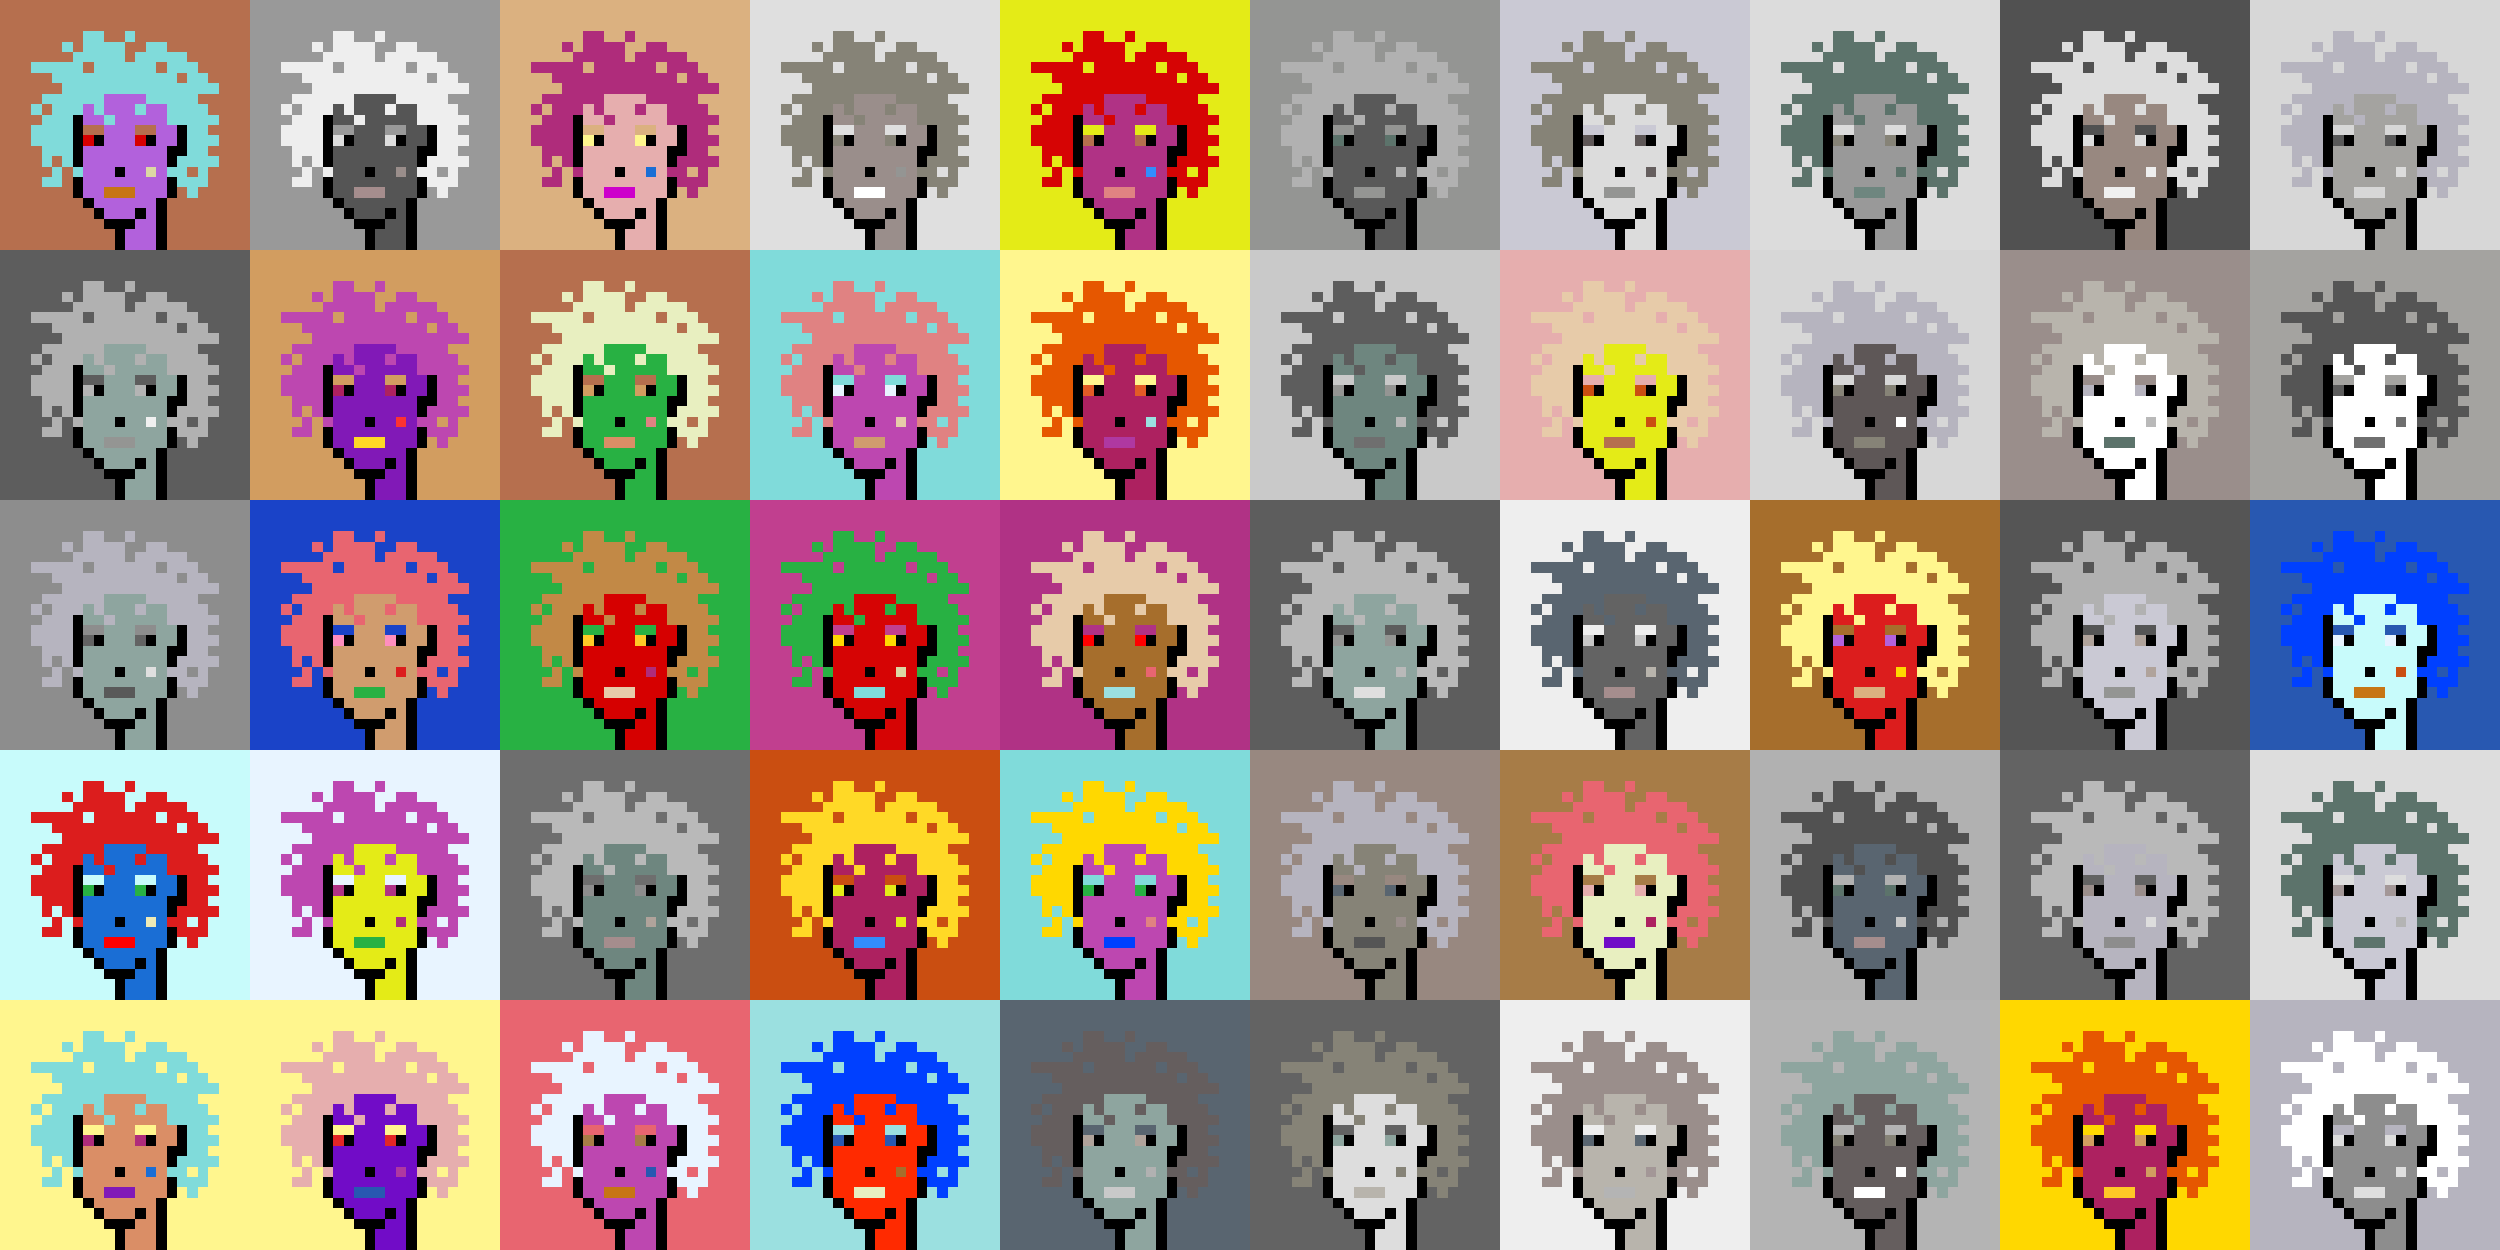 <svg shape-rendering="crispEdges" viewBox="0 0 240 120" xmlns="http://www.w3.org/2000/svg"><rect x="0" y="0" width="240" height="120" fill="#333333" stroke="none"/><style>rect{width:1px;height:1px}rect.bg{width:24px;height:24px}.c1{fill:#e7cba9}.c2{fill:#da8e66}.c3{fill:#ffd800}.c4{fill:#d60404}.c5{fill:#e86570}.c6{fill:#c77514}.c7{fill:#dc1d1d}.c8{fill:#ffc926}.c9{fill:#1a6ed5}.c10{fill:#d09c6e}.c11{fill:#fff68e}.c12{fill:#d29d60}.c13{fill:#80dbda}.c14{fill:#bd47b0}.c15{fill:#b261dc}.c16{fill:#0040ff}.c17{fill:#1a43c8}.c18{fill:#ff8ebe}.c19{fill:#c28946}.c20{fill:#a77c47}.c21{fill:#ffba00}.c22{fill:#ad2160}.c23{fill:#e25b26}.c24{fill:#c42110}.c25{fill:#b03285}.c26{fill:#ca4e11}.c27{fill:#c13f8f}.c28{fill:#e8efc0}.c29{fill:#b66f4e}.c30{fill:#9be0e0}.c31{fill:#e22626}.c32{fill:#2858b1}.c33{fill:#e8f4ff}.c34{fill:#28b143}.c35{fill:#8119b7}.c36{fill:#a66e2c}.c37{fill:#e4eb17}.c38{fill:#ff0000}.c39{fill:#328dfd}.c40{fill:#e08282}.c41{fill:#dcd8a4}.c42{fill:#d60000}.c43{fill:#cd00cb}.c44{fill:#710cc7}.c45{fill:#dbb180}.c46{fill:#ffd926}.c47{fill:#e6aeae}.c48{fill:#eeeab6}.c49{fill:#e65700}.c50{fill:#c8fbfb}.c51{fill:#af2c7b}.c52{fill:#af38a1}.c53{fill:#ff2a00}.c54{fill:#fd3232}.c55{fill:#a39797}.c56{fill:#ffffff}.c57{fill:#6f6f6f}.c58{fill:#afa3a3}.c59{fill:#655e5e}.c60{fill:#897a70}.c61{fill:#a58d8d}.c62{fill:#f0f0f0}.c63{fill:#949593}.c64{fill:#5c736b}.c65{fill:#596570}.c66{fill:#8d8d8d}.c67{fill:#8ea59f}.c68{fill:#5e5757}.c69{fill:#555555}.c70{fill:#595959}.c71{fill:#5d5d5d}.c72{fill:#b8b4ac}.c73{fill:#b1b1b1}.c74{fill:#b0a39b}.c75{fill:#d7d7d7}.c76{fill:#515151}.c77{fill:#b9b9b9}.c78{fill:#9a8e8b}.c79{fill:#636363}.c80{fill:#c6c6c6}.c81{fill:#dddddd}.c82{fill:#6b6361}.c83{fill:#b4b4b4}.c84{fill:#cac9d4}.c85{fill:#dcdcdc}.c86{fill:#6e867f}.c87{fill:#999999}.c88{fill:#dfdfdf}.c89{fill:#c9c9c9}.c90{fill:#988880}.c91{fill:#b6b4bf}.c92{fill:#868377}.c93{fill:#a4a3a0}.c94{fill:#eeeeee}.c95{fill:#6e6e6e}.c96{fill:#6e984d}.c97{fill:#fff68e}.c98{fill:#000000}.c99{fill:#711010}.c100{fill:#dbb180}.c101{fill:#917656}.c102{fill:#5c8539}.c103{fill:#638596}.c104{fill:#7b7b7b}.c105{fill:#d0d0d0}.c106{fill:#aeaeae}.c107{fill:#5e5e5e}.c108{fill:#727272}.c109{fill:#747474}.c110{fill:#373737}</style><defs><g id="h"><rect x="12" y="3"/><rect x="9" y="3"/><rect x="8" y="3"/><rect x="15" y="4"/><rect x="14" y="4"/><rect x="11" y="4"/><rect x="10" y="4"/><rect x="9" y="4"/><rect x="8" y="4"/><rect x="6" y="4"/><rect x="17" y="5"/><rect x="16" y="5"/><rect x="15" y="5"/><rect x="14" y="5"/><rect x="13" y="5"/><rect x="11" y="5"/><rect x="10" y="5"/><rect x="9" y="5"/><rect x="8" y="5"/><rect x="7" y="5"/><rect x="18" y="6"/><rect x="17" y="6"/><rect x="16" y="6"/><rect x="14" y="6"/><rect x="13" y="6"/><rect x="12" y="6"/><rect x="11" y="6"/><rect x="10" y="6"/><rect x="9" y="6"/><rect x="7" y="6"/><rect x="6" y="6"/><rect x="5" y="6"/><rect x="4" y="6"/><rect x="3" y="6"/><rect x="19" y="7"/><rect x="18" y="7"/><rect x="16" y="7"/><rect x="15" y="7"/><rect x="14" y="7"/><rect x="13" y="7"/><rect x="12" y="7"/><rect x="11" y="7"/><rect x="10" y="7"/><rect x="9" y="7"/><rect x="8" y="7"/><rect x="7" y="7"/><rect x="6" y="7"/><rect x="5" y="7"/><rect x="20" y="8"/><rect x="19" y="8"/><rect x="18" y="8"/><rect x="17" y="8"/><rect x="16" y="8"/><rect x="15" y="8"/><rect x="14" y="8"/><rect x="13" y="8"/><rect x="12" y="8"/><rect x="11" y="8"/><rect x="10" y="8"/><rect x="9" y="8"/><rect x="8" y="8"/><rect x="7" y="8"/><rect x="6" y="8"/><rect x="18" y="9"/><rect x="17" y="9"/><rect x="16" y="9"/><rect x="15" y="9"/><rect x="14" y="9"/><rect x="9" y="9"/><rect x="8" y="9"/><rect x="7" y="9"/><rect x="6" y="9"/><rect x="5" y="9"/><rect x="4" y="9"/><rect x="19" y="10"/><rect x="18" y="10"/><rect x="17" y="10"/><rect x="16" y="10"/><rect x="13" y="10"/><rect x="9" y="10"/><rect x="7" y="10"/><rect x="6" y="10"/><rect x="5" y="10"/><rect x="3" y="10"/><rect x="20" y="11"/><rect x="19" y="11"/><rect x="18" y="11"/><rect x="17" y="11"/><rect x="16" y="11"/><rect x="10" y="11"/><rect x="6" y="11"/><rect x="5" y="11"/><rect x="4" y="11"/><rect x="19" y="12"/><rect x="18" y="12"/><rect x="6" y="12"/><rect x="5" y="12"/><rect x="4" y="12"/><rect x="3" y="12"/><rect x="20" y="13"/><rect x="19" y="13"/><rect x="18" y="13"/><rect x="6" y="13"/><rect x="5" y="13"/><rect x="4" y="13"/><rect x="3" y="13"/><rect x="19" y="14"/><rect x="18" y="14"/><rect x="6" y="14"/><rect x="5" y="14"/><rect x="4" y="14"/><rect x="20" y="15"/><rect x="19" y="15"/><rect x="18" y="15"/><rect x="17" y="15"/><rect x="6" y="15"/><rect x="4" y="15"/><rect x="19" y="16"/><rect x="17" y="16"/><rect x="16" y="16"/><rect x="7" y="16"/><rect x="5" y="16"/><rect x="19" y="17"/><rect x="18" y="17"/><rect x="17" y="17"/><rect x="5" y="17"/><rect x="4" y="17"/><rect x="18" y="18"/></g><g id="s"><rect x="13" y="9"/> <rect x="12" y="9"/> <rect x="11" y="9"/> <rect x="10" y="9"/> <rect x="15" y="10"/> <rect x="14" y="10"/> <rect x="12" y="10"/> <rect x="11" y="10"/> <rect x="10" y="10"/> <rect x="8" y="10"/> <rect x="15" y="11"/> <rect x="14" y="11"/> <rect x="13" y="11"/> <rect x="12" y="11"/> <rect x="11" y="11"/> <rect x="9" y="11"/> <rect x="8" y="11"/> <rect x="16" y="12"/> <rect x="15" y="12"/> <rect x="12" y="12"/> <rect x="11" y="12"/> <rect x="10" y="12"/> <rect x="16" y="13"/> <rect x="15" y="13"/> <rect x="12" y="13"/> <rect x="11" y="13"/> <rect x="10" y="13"/> <rect x="15" y="14"/> <rect x="14" y="14"/> <rect x="13" y="14"/> <rect x="12" y="14"/> <rect x="11" y="14"/> <rect x="10" y="14"/> <rect x="9" y="14"/> <rect x="8" y="14"/> <rect x="15" y="15"/> <rect x="14" y="15"/> <rect x="13" y="15"/> <rect x="12" y="15"/> <rect x="11" y="15"/> <rect x="10" y="15"/> <rect x="9" y="15"/> <rect x="8" y="15"/> <rect x="15" y="16"/> <rect x="13" y="16"/> <rect x="12" y="16"/> <rect x="10" y="16"/> <rect x="9" y="16"/> <rect x="8" y="16"/> <rect x="15" y="17"/> <rect x="14" y="17"/> <rect x="13" y="17"/> <rect x="12" y="17"/> <rect x="11" y="17"/> <rect x="10" y="17"/> <rect x="9" y="17"/> <rect x="8" y="17"/> <rect x="15" y="18"/> <rect x="14" y="18"/> <rect x="13" y="18"/> <rect x="9" y="18"/> <rect x="8" y="18"/> <rect x="14" y="19"/> <rect x="13" y="19"/> <rect x="12" y="19"/> <rect x="11" y="19"/> <rect x="10" y="19"/> <rect x="9" y="19"/> <rect x="14" y="20"/> <rect x="12" y="20"/> <rect x="11" y="20"/> <rect x="10" y="20"/> <rect x="14" y="21"/> <rect x="13" y="21"/> <rect x="14" y="22"/> <rect x="13" y="22"/> <rect x="12" y="22"/> <rect x="14" y="23"/> <rect x="13" y="23"/> <rect x="12" y="23"/></g><g id="o"><rect x="7" y="11" /><rect x="17" y="12" /><rect x="7" y="12" /><rect x="17" y="13" /><rect x="14" y="13" /><rect x="9" y="13" /><rect x="7" y="13" /><rect x="17" y="14" /><rect x="16" y="14" /><rect x="7" y="14" /><rect x="16" y="15" /><rect x="7" y="15" /><rect x="11" y="16" /><rect x="16" y="17" /><rect x="7" y="17" /><rect x="16" y="18" /><rect x="7" y="18" /><rect x="15" y="19" /><rect x="8" y="19" /><rect x="15" y="20" /><rect x="13" y="20" /><rect x="9" y="20" /><rect x="15" y="21" /><rect x="12" y="21" /><rect x="11" y="21" /><rect x="10" y="21" /><rect x="15" y="22" /><rect x="11" y="22" /><rect x="15" y="23" /><rect x="11" y="23" /></g><g id="de"><rect x="14" y="12" /><rect x="13" y="12" /><rect x="9" y="12" /><rect x="8" y="12" /></g><g id="le"><rect x="13" y="13" /><rect x="8" y="13" /></g><g id="l"><rect x="12" y="18" /><rect x="11" y="18" /><rect x="10" y="18" /></g><g id="m"><rect x="14" y="16" /></g></defs><g transform="translate(0, 0)"><rect class="bg c29"></rect><use href="#h" class="c13" /><use href="#s" class="c15" /><use href="#de" class="c29" /><use href="#le" class="c42" /><use href="#m" class="c41" /><use href="#l" class="c6" /><use href="#o" fill="black" /></g><g transform="translate(24, 0)"><rect class="bg c87"></rect><use href="#h" class="c94" /><use href="#s" class="c69" /><use href="#de" class="c87" /><use href="#le" class="c81" /><use href="#m" class="c78" /><use href="#l" class="c61" /><use href="#o" fill="black" /></g><g transform="translate(48, 0)"><rect class="bg c45"></rect><use href="#h" class="c51" /><use href="#s" class="c47" /><use href="#de" class="c45" /><use href="#le" class="c11" /><use href="#m" class="c9" /><use href="#l" class="c43" /><use href="#o" fill="black" /></g><g transform="translate(72, 0)"><rect class="bg c88"></rect><use href="#h" class="c92" /><use href="#s" class="c78" /><use href="#de" class="c88" /><use href="#le" class="c92" /><use href="#m" class="c63" /><use href="#l" class="c56" /><use href="#o" fill="black" /></g><g transform="translate(96, 0)"><rect class="bg c37"></rect><use href="#h" class="c4" /><use href="#s" class="c25" /><use href="#de" class="c37" /><use href="#le" class="c29" /><use href="#m" class="c39" /><use href="#l" class="c40" /><use href="#o" fill="black" /></g><g transform="translate(120, 0)"><rect class="bg c63"></rect><use href="#h" class="c73" /><use href="#s" class="c70" /><use href="#de" class="c63" /><use href="#le" class="c64" /><use href="#m" class="c83" /><use href="#l" class="c63" /><use href="#o" fill="black" /></g><g transform="translate(144, 0)"><rect class="bg c84"></rect><use href="#h" class="c92" /><use href="#s" class="c85" /><use href="#de" class="c84" /><use href="#le" class="c68" /><use href="#m" class="c59" /><use href="#l" class="c63" /><use href="#o" fill="black" /></g><g transform="translate(168, 0)"><rect class="bg c85"></rect><use href="#h" class="c64" /><use href="#s" class="c87" /><use href="#de" class="c85" /><use href="#le" class="c92" /><use href="#m" class="c64" /><use href="#l" class="c86" /><use href="#o" fill="black" /></g><g transform="translate(192, 0)"><rect class="bg c76"></rect><use href="#h" class="c81" /><use href="#s" class="c90" /><use href="#de" class="c76" /><use href="#le" class="c81" /><use href="#m" class="c94" /><use href="#l" class="c62" /><use href="#o" fill="black" /></g><g transform="translate(216, 0)"><rect class="bg c75"></rect><use href="#h" class="c91" /><use href="#s" class="c93" /><use href="#de" class="c75" /><use href="#le" class="c70" /><use href="#m" class="c85" /><use href="#l" class="c75" /><use href="#o" fill="black" /></g><g transform="translate(0, 24)"><rect class="bg c71"></rect><use href="#h" class="c73" /><use href="#s" class="c67" /><use href="#de" class="c71" /><use href="#le" class="c83" /><use href="#m" class="c62" /><use href="#l" class="c63" /><use href="#o" fill="black" /></g><g transform="translate(24, 24)"><rect class="bg c12"></rect><use href="#h" class="c14" /><use href="#s" class="c35" /><use href="#de" class="c12" /><use href="#le" class="c22" /><use href="#m" class="c54" /><use href="#l" class="c46" /><use href="#o" fill="black" /></g><g transform="translate(48, 24)"><rect class="bg c29"></rect><use href="#h" class="c28" /><use href="#s" class="c34" /><use href="#de" class="c29" /><use href="#le" class="c12" /><use href="#m" class="c40" /><use href="#l" class="c2" /><use href="#o" fill="black" /></g><g transform="translate(72, 24)"><rect class="bg c13"></rect><use href="#h" class="c40" /><use href="#s" class="c14" /><use href="#de" class="c13" /><use href="#le" class="c33" /><use href="#m" class="c1" /><use href="#l" class="c10" /><use href="#o" fill="black" /></g><g transform="translate(96, 24)"><rect class="bg c11"></rect><use href="#h" class="c49" /><use href="#s" class="c22" /><use href="#de" class="c11" /><use href="#le" class="c23" /><use href="#m" class="c30" /><use href="#l" class="c52" /><use href="#o" fill="black" /></g><g transform="translate(120, 24)"><rect class="bg c89"></rect><use href="#h" class="c71" /><use href="#s" class="c86" /><use href="#de" class="c89" /><use href="#le" class="c63" /><use href="#m" class="c77" /><use href="#l" class="c57" /><use href="#o" fill="black" /></g><g transform="translate(144, 24)"><rect class="bg c47"></rect><use href="#h" class="c1" /><use href="#s" class="c37" /><use href="#de" class="c47" /><use href="#le" class="c26" /><use href="#m" class="c26" /><use href="#l" class="c29" /><use href="#o" fill="black" /></g><g transform="translate(168, 24)"><rect class="bg c75"></rect><use href="#h" class="c91" /><use href="#s" class="c68" /><use href="#de" class="c75" /><use href="#le" class="c92" /><use href="#m" class="c56" /><use href="#l" class="c92" /><use href="#o" fill="black" /></g><g transform="translate(192, 24)"><rect class="bg c78"></rect><use href="#h" class="c72" /><use href="#s" class="c56" /><use href="#de" class="c78" /><use href="#le" class="c91" /><use href="#m" class="c77" /><use href="#l" class="c64" /><use href="#o" fill="black" /></g><g transform="translate(216, 24)"><rect class="bg c93"></rect><use href="#h" class="c69" /><use href="#s" class="c56" /><use href="#de" class="c93" /><use href="#le" class="c71" /><use href="#m" class="c57" /><use href="#l" class="c57" /><use href="#o" fill="black" /></g><g transform="translate(0, 48)"><rect class="bg c66"></rect><use href="#h" class="c91" /><use href="#s" class="c67" /><use href="#de" class="c66" /><use href="#le" class="c79" /><use href="#m" class="c88" /><use href="#l" class="c70" /><use href="#o" fill="black" /></g><g transform="translate(24, 48)"><rect class="bg c17"></rect><use href="#h" class="c5" /><use href="#s" class="c10" /><use href="#de" class="c17" /><use href="#le" class="c18" /><use href="#m" class="c7" /><use href="#l" class="c34" /><use href="#o" fill="black" /></g><g transform="translate(48, 48)"><rect class="bg c34"></rect><use href="#h" class="c19" /><use href="#s" class="c42" /><use href="#de" class="c34" /><use href="#le" class="c8" /><use href="#m" class="c51" /><use href="#l" class="c1" /><use href="#o" fill="black" /></g><g transform="translate(72, 48)"><rect class="bg c27"></rect><use href="#h" class="c34" /><use href="#s" class="c4" /><use href="#de" class="c27" /><use href="#le" class="c3" /><use href="#m" class="c41" /><use href="#l" class="c13" /><use href="#o" fill="black" /></g><g transform="translate(96, 48)"><rect class="bg c25"></rect><use href="#h" class="c1" /><use href="#s" class="c36" /><use href="#de" class="c25" /><use href="#le" class="c38" /><use href="#m" class="c5" /><use href="#l" class="c30" /><use href="#o" fill="black" /></g><g transform="translate(120, 48)"><rect class="bg c71"></rect><use href="#h" class="c77" /><use href="#s" class="c67" /><use href="#de" class="c71" /><use href="#le" class="c63" /><use href="#m" class="c77" /><use href="#l" class="c88" /><use href="#o" fill="black" /></g><g transform="translate(144, 48)"><rect class="bg c94"></rect><use href="#h" class="c65" /><use href="#s" class="c79" /><use href="#de" class="c94" /><use href="#le" class="c80" /><use href="#m" class="c72" /><use href="#l" class="c61" /><use href="#o" fill="black" /></g><g transform="translate(168, 48)"><rect class="bg c36"></rect><use href="#h" class="c11" /><use href="#s" class="c7" /><use href="#de" class="c36" /><use href="#le" class="c15" /><use href="#m" class="c3" /><use href="#l" class="c45" /><use href="#o" fill="black" /></g><g transform="translate(192, 48)"><rect class="bg c69"></rect><use href="#h" class="c73" /><use href="#s" class="c84" /><use href="#de" class="c69" /><use href="#le" class="c74" /><use href="#m" class="c74" /><use href="#l" class="c63" /><use href="#o" fill="black" /></g><g transform="translate(216, 48)"><rect class="bg c32"></rect><use href="#h" class="c16" /><use href="#s" class="c50" /><use href="#de" class="c32" /><use href="#le" class="c33" /><use href="#m" class="c26" /><use href="#l" class="c6" /><use href="#o" fill="black" /></g><g transform="translate(0, 72)"><rect class="bg c50"></rect><use href="#h" class="c7" /><use href="#s" class="c9" /><use href="#de" class="c50" /><use href="#le" class="c34" /><use href="#m" class="c48" /><use href="#l" class="c38" /><use href="#o" fill="black" /></g><g transform="translate(24, 72)"><rect class="bg c33"></rect><use href="#h" class="c14" /><use href="#s" class="c37" /><use href="#de" class="c33" /><use href="#le" class="c25" /><use href="#m" class="c51" /><use href="#l" class="c34" /><use href="#o" fill="black" /></g><g transform="translate(48, 72)"><rect class="bg c95"></rect><use href="#h" class="c77" /><use href="#s" class="c86" /><use href="#de" class="c95" /><use href="#le" class="c66" /><use href="#m" class="c74" /><use href="#l" class="c61" /><use href="#o" fill="black" /></g><g transform="translate(72, 72)"><rect class="bg c26"></rect><use href="#h" class="c46" /><use href="#s" class="c22" /><use href="#de" class="c26" /><use href="#le" class="c37" /><use href="#m" class="c37" /><use href="#l" class="c39" /><use href="#o" fill="black" /></g><g transform="translate(96, 72)"><rect class="bg c13"></rect><use href="#h" class="c3" /><use href="#s" class="c14" /><use href="#de" class="c13" /><use href="#le" class="c34" /><use href="#m" class="c40" /><use href="#l" class="c16" /><use href="#o" fill="black" /></g><g transform="translate(120, 72)"><rect class="bg c90"></rect><use href="#h" class="c91" /><use href="#s" class="c92" /><use href="#de" class="c90" /><use href="#le" class="c65" /><use href="#m" class="c78" /><use href="#l" class="c69" /><use href="#o" fill="black" /></g><g transform="translate(144, 72)"><rect class="bg c20"></rect><use href="#h" class="c5" /><use href="#s" class="c28" /><use href="#de" class="c20" /><use href="#le" class="c47" /><use href="#m" class="c22" /><use href="#l" class="c44" /><use href="#o" fill="black" /></g><g transform="translate(168, 72)"><rect class="bg c73"></rect><use href="#h" class="c76" /><use href="#s" class="c65" /><use href="#de" class="c73" /><use href="#le" class="c64" /><use href="#m" class="c89" /><use href="#l" class="c61" /><use href="#o" fill="black" /></g><g transform="translate(192, 72)"><rect class="bg c79"></rect><use href="#h" class="c77" /><use href="#s" class="c91" /><use href="#de" class="c79" /><use href="#le" class="c78" /><use href="#m" class="c81" /><use href="#l" class="c66" /><use href="#o" fill="black" /></g><g transform="translate(216, 72)"><rect class="bg c81"></rect><use href="#h" class="c64" /><use href="#s" class="c84" /><use href="#de" class="c81" /><use href="#le" class="c55" /><use href="#m" class="c83" /><use href="#l" class="c64" /><use href="#o" fill="black" /></g><g transform="translate(0, 96)"><rect class="bg c11"></rect><use href="#h" class="c13" /><use href="#s" class="c2" /><use href="#de" class="c11" /><use href="#le" class="c51" /><use href="#m" class="c9" /><use href="#l" class="c35" /><use href="#o" fill="black" /></g><g transform="translate(24, 96)"><rect class="bg c11"></rect><use href="#h" class="c47" /><use href="#s" class="c44" /><use href="#de" class="c11" /><use href="#le" class="c31" /><use href="#m" class="c52" /><use href="#l" class="c32" /><use href="#o" fill="black" /></g><g transform="translate(48, 96)"><rect class="bg c5"></rect><use href="#h" class="c33" /><use href="#s" class="c14" /><use href="#de" class="c5" /><use href="#le" class="c20" /><use href="#m" class="c32" /><use href="#l" class="c6" /><use href="#o" fill="black" /></g><g transform="translate(72, 96)"><rect class="bg c30"></rect><use href="#h" class="c16" /><use href="#s" class="c53" /><use href="#de" class="c30" /><use href="#le" class="c32" /><use href="#m" class="c36" /><use href="#l" class="c28" /><use href="#o" fill="black" /></g><g transform="translate(96, 96)"><rect class="bg c65"></rect><use href="#h" class="c59" /><use href="#s" class="c67" /><use href="#de" class="c65" /><use href="#le" class="c74" /><use href="#m" class="c73" /><use href="#l" class="c89" /><use href="#o" fill="black" /></g><g transform="translate(120, 96)"><rect class="bg c79"></rect><use href="#h" class="c92" /><use href="#s" class="c81" /><use href="#de" class="c79" /><use href="#le" class="c67" /><use href="#m" class="c92" /><use href="#l" class="c72" /><use href="#o" fill="black" /></g><g transform="translate(144, 96)"><rect class="bg c94"></rect><use href="#h" class="c78" /><use href="#s" class="c72" /><use href="#de" class="c94" /><use href="#le" class="c65" /><use href="#m" class="c55" /><use href="#l" class="c83" /><use href="#o" fill="black" /></g><g transform="translate(168, 96)"><rect class="bg c83"></rect><use href="#h" class="c67" /><use href="#s" class="c59" /><use href="#de" class="c83" /><use href="#le" class="c92" /><use href="#m" class="c56" /><use href="#l" class="c56" /><use href="#o" fill="black" /></g><g transform="translate(192, 96)"><rect class="bg c3"></rect><use href="#h" class="c49" /><use href="#s" class="c22" /><use href="#de" class="c3" /><use href="#le" class="c12" /><use href="#m" class="c12" /><use href="#l" class="c8" /><use href="#o" fill="black" /></g><g transform="translate(216, 96)"><rect class="bg c91"></rect><use href="#h" class="c56" /><use href="#s" class="c66" /><use href="#de" class="c91" /><use href="#le" class="c81" /><use href="#m" class="c88" /><use href="#l" class="c88" /><use href="#o" fill="black" /></g></svg>